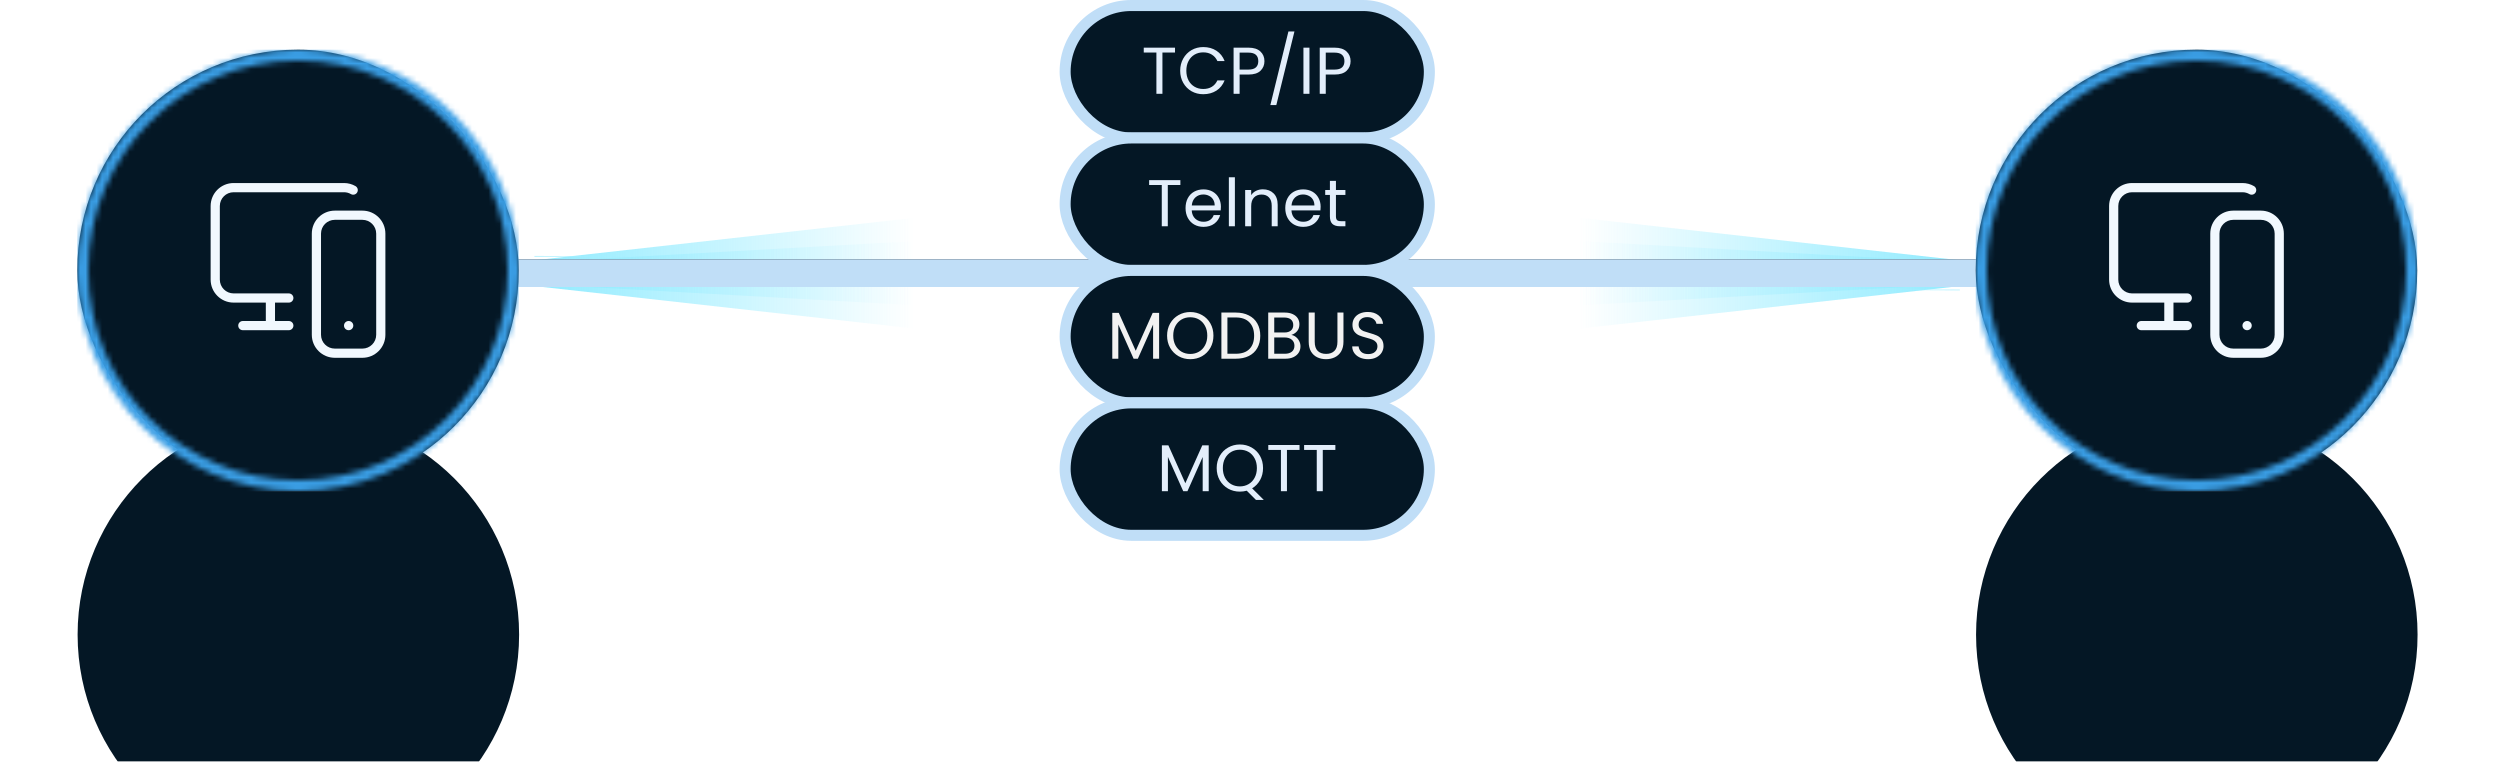 <svg width="453" height="138" viewBox="0 0 453 138" fill="none" xmlns="http://www.w3.org/2000/svg">
    <g style="mix-blend-mode:color-dodge" filter="url(#filter0_f_6010_2081)">
        <rect x="97.658" y="48" width="264.238" height="4" fill="#C0C0C0" />
    </g>
    <g filter="url(#filter1_f_6010_2081)">
        <rect x="97.658" y="48" width="264.238" height="4" fill="url(#paint0_linear_6010_2081)" />
    </g>
    <g style="mix-blend-mode:color-dodge" filter="url(#filter2_f_6010_2081)">
        <rect x="97.658" y="48" width="264.238" height="4" fill="#BDDCF3" fill-opacity="0.2" />
    </g>
    <g style="mix-blend-mode:plus-lighter" opacity="0.5" filter="url(#filter3_f_6010_2081)">
        <path d="M90.178 51.095L90.178 47.905L169.865 43.453L169.865 55.547L90.178 51.095Z"
            fill="url(#paint1_linear_6010_2081)" />
    </g>
    <g style="mix-blend-mode:plus-lighter" filter="url(#filter4_f_6010_2081)">
        <path d="M90.178 51.095L90.178 47.906L169.865 47.905L169.865 51.095L90.178 51.095Z"
            fill="url(#paint2_linear_6010_2081)" />
    </g>
    <g style="mix-blend-mode:plus-lighter" filter="url(#filter5_f_6010_2081)">
        <path d="M90.178 51.095L90.178 47.906L169.865 39L169.865 60L90.178 51.095Z"
            fill="url(#paint3_linear_6010_2081)" />
    </g>
    <g style="mix-blend-mode:plus-lighter" filter="url(#filter6_f_6010_2081)">
        <path d="M96.83 46.456L149.494 46.685" stroke="url(#paint4_linear_6010_2081)"
            stroke-width="0.164" />
    </g>
    <g style="mix-blend-mode:plus-lighter" opacity="0.3" filter="url(#filter7_f_6010_2081)">
        <path d="M87.951 50.31L131.067 50.31" stroke="url(#paint5_linear_6010_2081)"
            stroke-width="0.164" />
    </g>
    <g style="mix-blend-mode:plus-lighter" opacity="0.5" filter="url(#filter8_f_6010_2081)">
        <path d="M361.773 47.905L361.773 51.095L282.086 55.547L282.086 43.453L361.773 47.905Z"
            fill="url(#paint6_linear_6010_2081)" />
    </g>
    <g style="mix-blend-mode:plus-lighter" filter="url(#filter9_f_6010_2081)">
        <path d="M361.773 47.905L361.773 51.094L282.086 51.095L282.086 47.905L361.773 47.905Z"
            fill="url(#paint7_linear_6010_2081)" />
    </g>
    <g style="mix-blend-mode:plus-lighter" filter="url(#filter10_f_6010_2081)">
        <path d="M361.773 47.905L361.773 51.094L282.086 60L282.086 39L361.773 47.905Z"
            fill="url(#paint8_linear_6010_2081)" />
    </g>
    <g style="mix-blend-mode:plus-lighter" filter="url(#filter11_f_6010_2081)">
        <path d="M355.121 52.544L302.457 52.315" stroke="url(#paint9_linear_6010_2081)"
            stroke-width="0.164" />
    </g>
    <g style="mix-blend-mode:plus-lighter" opacity="0.3" filter="url(#filter12_f_6010_2081)">
        <path d="M364 48.69L320.884 48.69" stroke="url(#paint10_linear_6010_2081)"
            stroke-width="0.164" />
    </g>
    <g clip-path="url(#clip0_6010_2081)">
        <path
            d="M236 49.5C236 48.119 237.119 47 238.5 47L365.5 47C366.881 47 368 48.119 368 49.5C368 50.881 366.881 52 365.5 52L238.5 52C237.119 52 236 50.881 236 49.5Z"
            fill="#041725" />
        <rect x="236" y="47" width="132" height="5" rx="2.5" fill="#C0DEF7" />
    </g>
    <g clip-path="url(#clip1_6010_2081)">
        <path
            d="M84 49.5C84 48.119 85.119 47 86.5 47L213.5 47C214.881 47 216 48.119 216 49.5C216 50.881 214.881 52 213.5 52L86.5 52C85.119 52 84 50.881 84 49.5Z"
            fill="#041725" />
        <rect x="84" y="47" width="132" height="5" rx="2.5" fill="#C0DEF7" />
    </g>
    <rect x="358" y="9" width="80" height="80" rx="40" fill="#041725" />
    <g filter="url(#filter13_dddd_6010_2081)">
        <circle cx="398.062" cy="49" r="40" fill="#041725" />
    </g>
    <path fill-rule="evenodd" clip-rule="evenodd"
        d="M382.167 37.333C382.167 35.032 384.032 33.166 386.333 33.166H406.333C407.091 33.166 407.803 33.369 408.417 33.724C408.815 33.955 408.952 34.465 408.721 34.863C408.491 35.261 407.981 35.398 407.583 35.167C407.216 34.955 406.79 34.833 406.333 34.833H386.333C384.952 34.833 383.833 35.953 383.833 37.333V50.666C383.833 52.047 384.952 53.166 386.333 53.166H396.333C396.793 53.166 397.167 53.54 397.167 54C397.167 54.46 396.793 54.833 396.333 54.833H393.833V58.166H396.333C396.793 58.166 397.167 58.54 397.167 59C397.167 59.46 396.793 59.833 396.333 59.833H388C387.54 59.833 387.167 59.46 387.167 59C387.167 58.54 387.54 58.166 388 58.166H392.167V54.833H386.333C384.032 54.833 382.167 52.968 382.167 50.666V37.333ZM404.667 39.833C403.286 39.833 402.167 40.953 402.167 42.333V60.666C402.167 62.047 403.286 63.166 404.667 63.166H409.667C411.047 63.166 412.167 62.047 412.167 60.666V42.333C412.167 40.953 411.047 39.833 409.667 39.833H404.667ZM400.5 42.333C400.5 40.032 402.365 38.166 404.667 38.166H409.667C411.968 38.166 413.833 40.032 413.833 42.333V60.666C413.833 62.968 411.968 64.833 409.667 64.833H404.667C402.365 64.833 400.5 62.968 400.5 60.666V42.333ZM406.333 59C406.333 58.54 406.706 58.166 407.167 58.166H407.183C407.643 58.166 408.017 58.54 408.017 59C408.017 59.46 407.643 59.833 407.183 59.833H407.167C406.706 59.833 406.333 59.46 406.333 59Z"
        fill="#F1F8FE" />
    <mask id="mask0_6010_2081" style="mask-type:alpha" maskUnits="userSpaceOnUse" x="358" y="9"
        width="80" height="80">
        <circle cx="398" cy="49" r="39" stroke="#218AD6" stroke-width="2" />
    </mask>
    <g mask="url(#mask0_6010_2081)">
        <rect x="358" y="9" width="80" height="80" fill="#F1F8FE" />
        <rect x="358" y="9" width="80" height="80" fill="#3A9EE5" />
    </g>
    <rect x="14" y="9" width="80" height="80" rx="40" fill="#041725" />
    <g filter="url(#filter14_dddd_6010_2081)">
        <circle cx="54.062" cy="49" r="40" fill="#041725" />
    </g>
    <path fill-rule="evenodd" clip-rule="evenodd"
        d="M38.167 37.333C38.167 35.032 40.032 33.166 42.333 33.166H62.333C63.091 33.166 63.804 33.369 64.417 33.724C64.816 33.955 64.952 34.465 64.721 34.863C64.491 35.261 63.981 35.398 63.583 35.167C63.216 34.955 62.79 34.833 62.333 34.833H42.333C40.953 34.833 39.833 35.953 39.833 37.333V50.666C39.833 52.047 40.953 53.166 42.333 53.166H52.333C52.794 53.166 53.167 53.54 53.167 54C53.167 54.46 52.794 54.833 52.333 54.833H49.833V58.166H52.333C52.794 58.166 53.167 58.54 53.167 59C53.167 59.46 52.794 59.833 52.333 59.833H44C43.54 59.833 43.167 59.46 43.167 59C43.167 58.54 43.54 58.166 44 58.166H48.167V54.833H42.333C40.032 54.833 38.167 52.968 38.167 50.666V37.333ZM60.667 39.833C59.286 39.833 58.167 40.953 58.167 42.333V60.666C58.167 62.047 59.286 63.166 60.667 63.166H65.667C67.047 63.166 68.167 62.047 68.167 60.666V42.333C68.167 40.953 67.047 39.833 65.667 39.833H60.667ZM56.5 42.333C56.5 40.032 58.366 38.166 60.667 38.166H65.667C67.968 38.166 69.833 40.032 69.833 42.333V60.666C69.833 62.968 67.968 64.833 65.667 64.833H60.667C58.366 64.833 56.5 62.968 56.5 60.666V42.333ZM62.333 59C62.333 58.54 62.706 58.166 63.167 58.166H63.183C63.644 58.166 64.017 58.54 64.017 59C64.017 59.46 63.644 59.833 63.183 59.833H63.167C62.706 59.833 62.333 59.46 62.333 59Z"
        fill="#F1F8FE" />
    <mask id="mask1_6010_2081" style="mask-type:alpha" maskUnits="userSpaceOnUse" x="14" y="9"
        width="80" height="80">
        <circle cx="54" cy="49" r="39" stroke="#218AD6" stroke-width="2" />
    </mask>
    <g mask="url(#mask1_6010_2081)">
        <rect x="14" y="9" width="80" height="80" fill="#F1F8FE" />
        <rect x="14" y="9" width="80" height="80" fill="#3A9EE5" />
    </g>
    <rect x="193" y="1" width="66" height="24" rx="12" fill="#041725" />
    <rect x="193" y="1" width="66" height="24" rx="12" stroke="#C0DEF7" stroke-width="2" />
    <path
        d="M212.912 8.636V9.524H210.632V17H209.54V9.524H207.248V8.636H212.912ZM213.848 12.812C213.848 11.996 214.032 11.264 214.4 10.616C214.768 9.96 215.268 9.448 215.9 9.08C216.54 8.712 217.248 8.528 218.024 8.528C218.936 8.528 219.732 8.748 220.412 9.188C221.092 9.628 221.588 10.252 221.9 11.06H220.592C220.36 10.556 220.024 10.168 219.584 9.896C219.152 9.624 218.632 9.488 218.024 9.488C217.44 9.488 216.916 9.624 216.452 9.896C215.988 10.168 215.624 10.556 215.36 11.06C215.096 11.556 214.964 12.14 214.964 12.812C214.964 13.476 215.096 14.06 215.36 14.564C215.624 15.06 215.988 15.444 216.452 15.716C216.916 15.988 217.44 16.124 218.024 16.124C218.632 16.124 219.152 15.992 219.584 15.728C220.024 15.456 220.36 15.068 220.592 14.564H221.9C221.588 15.364 221.092 15.984 220.412 16.424C219.732 16.856 218.936 17.072 218.024 17.072C217.248 17.072 216.54 16.892 215.9 16.532C215.268 16.164 214.768 15.656 214.4 15.008C214.032 14.36 213.848 13.628 213.848 12.812ZM229.118 11.084C229.118 11.78 228.878 12.36 228.398 12.824C227.926 13.28 227.202 13.508 226.226 13.508H224.618V17H223.526V8.636H226.226C227.17 8.636 227.886 8.864 228.374 9.32C228.87 9.776 229.118 10.364 229.118 11.084ZM226.226 12.608C226.834 12.608 227.282 12.476 227.57 12.212C227.858 11.948 228.002 11.572 228.002 11.084C228.002 10.052 227.41 9.536 226.226 9.536H224.618V12.608H226.226ZM234.555 5.696L231.267 19.04H230.187L233.463 5.696H234.555ZM237.274 8.636V17H236.182V8.636H237.274ZM244.727 11.084C244.727 11.78 244.487 12.36 244.007 12.824C243.535 13.28 242.811 13.508 241.835 13.508H240.227V17H239.135V8.636H241.835C242.779 8.636 243.495 8.864 243.983 9.32C244.479 9.776 244.727 10.364 244.727 11.084ZM241.835 12.608C242.443 12.608 242.891 12.476 243.179 12.212C243.467 11.948 243.611 11.572 243.611 11.084C243.611 10.052 243.019 9.536 241.835 9.536H240.227V12.608H241.835Z"
        fill="#E3EEFB" />
    <rect x="193" y="25" width="66" height="24" rx="12" fill="#041725" />
    <rect x="193" y="25" width="66" height="24" rx="12" stroke="#C0DEF7" stroke-width="2" />
    <path
        d="M213.885 32.636V33.524H211.605V41H210.513V33.524H208.221V32.636H213.885ZM221.229 37.46C221.229 37.668 221.217 37.888 221.193 38.12H215.937C215.977 38.768 216.197 39.276 216.597 39.644C217.005 40.004 217.497 40.184 218.073 40.184C218.545 40.184 218.937 40.076 219.249 39.86C219.569 39.636 219.793 39.34 219.921 38.972H221.097C220.921 39.604 220.569 40.12 220.041 40.52C219.513 40.912 218.857 41.108 218.073 41.108C217.449 41.108 216.889 40.968 216.393 40.688C215.905 40.408 215.521 40.012 215.241 39.5C214.961 38.98 214.821 38.38 214.821 37.7C214.821 37.02 214.957 36.424 215.229 35.912C215.501 35.4 215.881 35.008 216.369 34.736C216.865 34.456 217.433 34.316 218.073 34.316C218.697 34.316 219.249 34.452 219.729 34.724C220.209 34.996 220.577 35.372 220.833 35.852C221.097 36.324 221.229 36.86 221.229 37.46ZM220.101 37.232C220.101 36.816 220.009 36.46 219.825 36.164C219.641 35.86 219.389 35.632 219.069 35.48C218.757 35.32 218.409 35.24 218.025 35.24C217.473 35.24 217.001 35.416 216.609 35.768C216.225 36.12 216.005 36.608 215.949 37.232H220.101ZM223.762 32.12V41H222.67V32.12H223.762ZM228.827 34.304C229.627 34.304 230.275 34.548 230.771 35.036C231.267 35.516 231.515 36.212 231.515 37.124V41H230.435V37.28C230.435 36.624 230.271 36.124 229.943 35.78C229.615 35.428 229.167 35.252 228.599 35.252C228.023 35.252 227.563 35.432 227.219 35.792C226.883 36.152 226.715 36.676 226.715 37.364V41H225.623V34.424H226.715V35.36C226.931 35.024 227.223 34.764 227.591 34.58C227.967 34.396 228.379 34.304 228.827 34.304ZM239.299 37.46C239.299 37.668 239.287 37.888 239.263 38.12H234.007C234.047 38.768 234.267 39.276 234.667 39.644C235.075 40.004 235.567 40.184 236.143 40.184C236.615 40.184 237.007 40.076 237.319 39.86C237.639 39.636 237.863 39.34 237.991 38.972H239.167C238.991 39.604 238.639 40.12 238.111 40.52C237.583 40.912 236.927 41.108 236.143 41.108C235.519 41.108 234.959 40.968 234.463 40.688C233.975 40.408 233.591 40.012 233.311 39.5C233.031 38.98 232.891 38.38 232.891 37.7C232.891 37.02 233.027 36.424 233.299 35.912C233.571 35.4 233.951 35.008 234.439 34.736C234.935 34.456 235.503 34.316 236.143 34.316C236.767 34.316 237.319 34.452 237.799 34.724C238.279 34.996 238.647 35.372 238.903 35.852C239.167 36.324 239.299 36.86 239.299 37.46ZM238.171 37.232C238.171 36.816 238.079 36.46 237.895 36.164C237.711 35.86 237.459 35.632 237.139 35.48C236.827 35.32 236.479 35.24 236.095 35.24C235.543 35.24 235.071 35.416 234.679 35.768C234.295 36.12 234.075 36.608 234.019 37.232H238.171ZM242.072 35.324V39.2C242.072 39.52 242.14 39.748 242.276 39.884C242.412 40.012 242.648 40.076 242.984 40.076H243.788V41H242.804C242.196 41 241.74 40.86 241.436 40.58C241.132 40.3 240.98 39.84 240.98 39.2V35.324H240.128V34.424H240.98V32.768H242.072V34.424H243.788V35.324H242.072Z"
        fill="#E3EEFB" />
    <rect x="193" y="49" width="66" height="24" rx="12" fill="#041725" />
    <rect x="193" y="49" width="66" height="24" rx="12" stroke="#C0DEF7" stroke-width="2" />
    <path
        d="M210.031 56.696V65H208.939V58.808L206.179 65H205.411L202.639 58.796V65H201.547V56.696H202.723L205.795 63.56L208.867 56.696H210.031ZM215.675 65.084C214.899 65.084 214.191 64.904 213.551 64.544C212.911 64.176 212.403 63.668 212.027 63.02C211.659 62.364 211.475 61.628 211.475 60.812C211.475 59.996 211.659 59.264 212.027 58.616C212.403 57.96 212.911 57.452 213.551 57.092C214.191 56.724 214.899 56.54 215.675 56.54C216.459 56.54 217.171 56.724 217.811 57.092C218.451 57.452 218.955 57.956 219.323 58.604C219.691 59.252 219.875 59.988 219.875 60.812C219.875 61.636 219.691 62.372 219.323 63.02C218.955 63.668 218.451 64.176 217.811 64.544C217.171 64.904 216.459 65.084 215.675 65.084ZM215.675 64.136C216.259 64.136 216.783 64 217.247 63.728C217.719 63.456 218.087 63.068 218.351 62.564C218.623 62.06 218.759 61.476 218.759 60.812C218.759 60.14 218.623 59.556 218.351 59.06C218.087 58.556 217.723 58.168 217.259 57.896C216.795 57.624 216.267 57.488 215.675 57.488C215.083 57.488 214.555 57.624 214.091 57.896C213.627 58.168 213.259 58.556 212.987 59.06C212.723 59.556 212.591 60.14 212.591 60.812C212.591 61.476 212.723 62.06 212.987 62.564C213.259 63.068 213.627 63.456 214.091 63.728C214.563 64 215.091 64.136 215.675 64.136ZM223.921 56.636C224.833 56.636 225.621 56.808 226.285 57.152C226.957 57.488 227.469 57.972 227.821 58.604C228.181 59.236 228.361 59.98 228.361 60.836C228.361 61.692 228.181 62.436 227.821 63.068C227.469 63.692 226.957 64.172 226.285 64.508C225.621 64.836 224.833 65 223.921 65H221.317V56.636H223.921ZM223.921 64.1C225.001 64.1 225.825 63.816 226.393 63.248C226.961 62.672 227.245 61.868 227.245 60.836C227.245 59.796 226.957 58.984 226.381 58.4C225.813 57.816 224.993 57.524 223.921 57.524H222.409V64.1H223.921ZM233.989 60.692C234.293 60.74 234.569 60.864 234.817 61.064C235.073 61.264 235.273 61.512 235.417 61.808C235.569 62.104 235.645 62.42 235.645 62.756C235.645 63.18 235.537 63.564 235.321 63.908C235.105 64.244 234.789 64.512 234.373 64.712C233.965 64.904 233.481 65 232.921 65H229.801V56.636H232.801C233.369 56.636 233.853 56.732 234.253 56.924C234.653 57.108 234.953 57.36 235.153 57.68C235.353 58 235.453 58.36 235.453 58.76C235.453 59.256 235.317 59.668 235.045 59.996C234.781 60.316 234.429 60.548 233.989 60.692ZM230.893 60.248H232.729C233.241 60.248 233.637 60.128 233.917 59.888C234.197 59.648 234.337 59.316 234.337 58.892C234.337 58.468 234.197 58.136 233.917 57.896C233.637 57.656 233.233 57.536 232.705 57.536H230.893V60.248ZM232.825 64.1C233.369 64.1 233.793 63.972 234.097 63.716C234.401 63.46 234.553 63.104 234.553 62.648C234.553 62.184 234.393 61.82 234.073 61.556C233.753 61.284 233.325 61.148 232.789 61.148H230.893V64.1H232.825ZM238.228 56.636V61.928C238.228 62.672 238.408 63.224 238.768 63.584C239.136 63.944 239.644 64.124 240.292 64.124C240.932 64.124 241.432 63.944 241.792 63.584C242.16 63.224 242.344 62.672 242.344 61.928V56.636H243.436V61.916C243.436 62.612 243.296 63.2 243.016 63.68C242.736 64.152 242.356 64.504 241.876 64.736C241.404 64.968 240.872 65.084 240.28 65.084C239.688 65.084 239.152 64.968 238.672 64.736C238.2 64.504 237.824 64.152 237.544 63.68C237.272 63.2 237.136 62.612 237.136 61.916V56.636H238.228ZM247.91 65.084C247.358 65.084 246.862 64.988 246.422 64.796C245.99 64.596 245.65 64.324 245.402 63.98C245.154 63.628 245.026 63.224 245.018 62.768H246.182C246.222 63.16 246.382 63.492 246.662 63.764C246.95 64.028 247.366 64.16 247.91 64.16C248.43 64.16 248.838 64.032 249.134 63.776C249.438 63.512 249.59 63.176 249.59 62.768C249.59 62.448 249.502 62.188 249.326 61.988C249.15 61.788 248.93 61.636 248.666 61.532C248.402 61.428 248.046 61.316 247.598 61.196C247.046 61.052 246.602 60.908 246.266 60.764C245.938 60.62 245.654 60.396 245.414 60.092C245.182 59.78 245.066 59.364 245.066 58.844C245.066 58.388 245.182 57.984 245.414 57.632C245.646 57.28 245.97 57.008 246.386 56.816C246.81 56.624 247.294 56.528 247.838 56.528C248.622 56.528 249.262 56.724 249.758 57.116C250.262 57.508 250.546 58.028 250.61 58.676H249.41C249.37 58.356 249.202 58.076 248.906 57.836C248.61 57.588 248.218 57.464 247.73 57.464C247.274 57.464 246.902 57.584 246.614 57.824C246.326 58.056 246.182 58.384 246.182 58.808C246.182 59.112 246.266 59.36 246.434 59.552C246.61 59.744 246.822 59.892 247.07 59.996C247.326 60.092 247.682 60.204 248.138 60.332C248.69 60.484 249.134 60.636 249.47 60.788C249.806 60.932 250.094 61.16 250.334 61.472C250.574 61.776 250.694 62.192 250.694 62.72C250.694 63.128 250.586 63.512 250.37 63.872C250.154 64.232 249.834 64.524 249.41 64.748C248.986 64.972 248.486 65.084 247.91 65.084Z"
        fill="#F2F2F2" />
    <rect x="193" y="73" width="66" height="24" rx="12" fill="#041725" />
    <rect x="193" y="73" width="66" height="24" rx="12" stroke="#C0DEF7" stroke-width="2" />
    <path
        d="M219.019 80.696V89H217.927V82.808L215.167 89H214.399L211.627 82.796V89H210.535V80.696H211.711L214.783 87.56L217.855 80.696H219.019ZM227.579 90.584L225.911 88.916C225.503 89.028 225.087 89.084 224.663 89.084C223.887 89.084 223.179 88.904 222.539 88.544C221.899 88.176 221.391 87.668 221.015 87.02C220.647 86.364 220.463 85.628 220.463 84.812C220.463 83.996 220.647 83.264 221.015 82.616C221.391 81.96 221.899 81.452 222.539 81.092C223.179 80.724 223.887 80.54 224.663 80.54C225.447 80.54 226.159 80.724 226.799 81.092C227.439 81.452 227.943 81.956 228.311 82.604C228.679 83.252 228.863 83.988 228.863 84.812C228.863 85.612 228.687 86.332 228.335 86.972C227.983 87.612 227.499 88.116 226.883 88.484L228.995 90.584H227.579ZM221.579 84.812C221.579 85.476 221.711 86.06 221.975 86.564C222.247 87.068 222.615 87.456 223.079 87.728C223.551 88 224.079 88.136 224.663 88.136C225.247 88.136 225.771 88 226.235 87.728C226.707 87.456 227.075 87.068 227.339 86.564C227.611 86.06 227.747 85.476 227.747 84.812C227.747 84.14 227.611 83.556 227.339 83.06C227.075 82.556 226.711 82.168 226.247 81.896C225.783 81.624 225.255 81.488 224.663 81.488C224.071 81.488 223.543 81.624 223.079 81.896C222.615 82.168 222.247 82.556 221.975 83.06C221.711 83.556 221.579 84.14 221.579 84.812ZM235.476 80.636V81.524H233.196V89H232.104V81.524H229.812V80.636H235.476ZM241.968 80.636V81.524H239.688V89H238.596V81.524H236.304V80.636H241.968Z"
        fill="#E3EEFB" />
    <defs>
        <filter id="filter0_f_6010_2081" x="89.658" y="40" width="280.238" height="20"
            filterUnits="userSpaceOnUse" color-interpolation-filters="sRGB">
            <feFlood flood-opacity="0" result="BackgroundImageFix" />
            <feBlend mode="normal" in="SourceGraphic" in2="BackgroundImageFix" result="shape" />
            <feGaussianBlur stdDeviation="4" result="effect1_foregroundBlur_6010_2081" />
        </filter>
        <filter id="filter1_f_6010_2081" x="91.658" y="42" width="276.238" height="16"
            filterUnits="userSpaceOnUse" color-interpolation-filters="sRGB">
            <feFlood flood-opacity="0" result="BackgroundImageFix" />
            <feBlend mode="normal" in="SourceGraphic" in2="BackgroundImageFix" result="shape" />
            <feGaussianBlur stdDeviation="3" result="effect1_foregroundBlur_6010_2081" />
        </filter>
        <filter id="filter2_f_6010_2081" x="87.658" y="38" width="284.238" height="24"
            filterUnits="userSpaceOnUse" color-interpolation-filters="sRGB">
            <feFlood flood-opacity="0" result="BackgroundImageFix" />
            <feBlend mode="normal" in="SourceGraphic" in2="BackgroundImageFix" result="shape" />
            <feGaussianBlur stdDeviation="5" result="effect1_foregroundBlur_6010_2081" />
        </filter>
        <filter id="filter3_f_6010_2081" x="84.419" y="37.694" width="91.205" height="23.613"
            filterUnits="userSpaceOnUse" color-interpolation-filters="sRGB">
            <feFlood flood-opacity="0" result="BackgroundImageFix" />
            <feBlend mode="normal" in="SourceGraphic" in2="BackgroundImageFix" result="shape" />
            <feGaussianBlur stdDeviation="2.879" result="effect1_foregroundBlur_6010_2081" />
        </filter>
        <filter id="filter4_f_6010_2081" x="87.298" y="45.026" width="85.446" height="8.949"
            filterUnits="userSpaceOnUse" color-interpolation-filters="sRGB">
            <feFlood flood-opacity="0" result="BackgroundImageFix" />
            <feBlend mode="normal" in="SourceGraphic" in2="BackgroundImageFix" result="shape" />
            <feGaussianBlur stdDeviation="1.44" result="effect1_foregroundBlur_6010_2081" />
        </filter>
        <filter id="filter5_f_6010_2081" x="81.539" y="30.362" width="96.964" height="38.277"
            filterUnits="userSpaceOnUse" color-interpolation-filters="sRGB">
            <feFlood flood-opacity="0" result="BackgroundImageFix" />
            <feBlend mode="normal" in="SourceGraphic" in2="BackgroundImageFix" result="shape" />
            <feGaussianBlur stdDeviation="4.319" result="effect1_foregroundBlur_6010_2081" />
        </filter>
        <filter id="filter6_f_6010_2081" x="95.515" y="45.059" width="55.295" height="3.023"
            filterUnits="userSpaceOnUse" color-interpolation-filters="sRGB">
            <feFlood flood-opacity="0" result="BackgroundImageFix" />
            <feBlend mode="normal" in="SourceGraphic" in2="BackgroundImageFix" result="shape" />
            <feGaussianBlur stdDeviation="0.658" result="effect1_foregroundBlur_6010_2081" />
        </filter>
        <filter id="filter7_f_6010_2081" x="86.8" y="49.077" width="45.417" height="2.465"
            filterUnits="userSpaceOnUse" color-interpolation-filters="sRGB">
            <feFlood flood-opacity="0" result="BackgroundImageFix" />
            <feBlend mode="normal" in="SourceGraphic" in2="BackgroundImageFix" result="shape" />
            <feGaussianBlur stdDeviation="0.575" result="effect1_foregroundBlur_6010_2081" />
        </filter>
        <filter id="filter8_f_6010_2081" x="276.327" y="37.694" width="91.205" height="23.613"
            filterUnits="userSpaceOnUse" color-interpolation-filters="sRGB">
            <feFlood flood-opacity="0" result="BackgroundImageFix" />
            <feBlend mode="normal" in="SourceGraphic" in2="BackgroundImageFix" result="shape" />
            <feGaussianBlur stdDeviation="2.879" result="effect1_foregroundBlur_6010_2081" />
        </filter>
        <filter id="filter9_f_6010_2081" x="279.206" y="45.025" width="85.446" height="8.949"
            filterUnits="userSpaceOnUse" color-interpolation-filters="sRGB">
            <feFlood flood-opacity="0" result="BackgroundImageFix" />
            <feBlend mode="normal" in="SourceGraphic" in2="BackgroundImageFix" result="shape" />
            <feGaussianBlur stdDeviation="1.44" result="effect1_foregroundBlur_6010_2081" />
        </filter>
        <filter id="filter10_f_6010_2081" x="273.448" y="30.362" width="96.964" height="38.277"
            filterUnits="userSpaceOnUse" color-interpolation-filters="sRGB">
            <feFlood flood-opacity="0" result="BackgroundImageFix" />
            <feBlend mode="normal" in="SourceGraphic" in2="BackgroundImageFix" result="shape" />
            <feGaussianBlur stdDeviation="4.319" result="effect1_foregroundBlur_6010_2081" />
        </filter>
        <filter id="filter11_f_6010_2081" x="301.141" y="50.918" width="55.295" height="3.023"
            filterUnits="userSpaceOnUse" color-interpolation-filters="sRGB">
            <feFlood flood-opacity="0" result="BackgroundImageFix" />
            <feBlend mode="normal" in="SourceGraphic" in2="BackgroundImageFix" result="shape" />
            <feGaussianBlur stdDeviation="0.658" result="effect1_foregroundBlur_6010_2081" />
        </filter>
        <filter id="filter12_f_6010_2081" x="319.734" y="47.458" width="45.417" height="2.465"
            filterUnits="userSpaceOnUse" color-interpolation-filters="sRGB">
            <feFlood flood-opacity="0" result="BackgroundImageFix" />
            <feBlend mode="normal" in="SourceGraphic" in2="BackgroundImageFix" result="shape" />
            <feGaussianBlur stdDeviation="0.575" result="effect1_foregroundBlur_6010_2081" />
        </filter>
        <filter id="filter13_dddd_6010_2081" x="344.062" y="6" width="108" height="132"
            filterUnits="userSpaceOnUse" color-interpolation-filters="sRGB">
            <feFlood flood-opacity="0" result="BackgroundImageFix" />
            <feColorMatrix in="SourceAlpha" type="matrix"
                values="0 0 0 0 0 0 0 0 0 0 0 0 0 0 0 0 0 0 127 0" result="hardAlpha" />
            <feOffset dy="2" />
            <feGaussianBlur stdDeviation="2.5" />
            <feColorMatrix type="matrix"
                values="0 0 0 0 0.231 0 0 0 0 0.635 0 0 0 0 0.91 0 0 0 0.1 0" />
            <feBlend mode="normal" in2="BackgroundImageFix" result="effect1_dropShadow_6010_2081" />
            <feColorMatrix in="SourceAlpha" type="matrix"
                values="0 0 0 0 0 0 0 0 0 0 0 0 0 0 0 0 0 0 127 0" result="hardAlpha" />
            <feOffset dy="9" />
            <feGaussianBlur stdDeviation="4.5" />
            <feColorMatrix type="matrix"
                values="0 0 0 0 0.231 0 0 0 0 0.635 0 0 0 0 0.91 0 0 0 0.09 0" />
            <feBlend mode="normal" in2="effect1_dropShadow_6010_2081"
                result="effect2_dropShadow_6010_2081" />
            <feColorMatrix in="SourceAlpha" type="matrix"
                values="0 0 0 0 0 0 0 0 0 0 0 0 0 0 0 0 0 0 127 0" result="hardAlpha" />
            <feOffset dy="20" />
            <feGaussianBlur stdDeviation="6" />
            <feColorMatrix type="matrix"
                values="0 0 0 0 0.231 0 0 0 0 0.635 0 0 0 0 0.91 0 0 0 0.05 0" />
            <feBlend mode="normal" in2="effect2_dropShadow_6010_2081"
                result="effect3_dropShadow_6010_2081" />
            <feColorMatrix in="SourceAlpha" type="matrix"
                values="0 0 0 0 0 0 0 0 0 0 0 0 0 0 0 0 0 0 127 0" result="hardAlpha" />
            <feOffset dy="35" />
            <feGaussianBlur stdDeviation="7" />
            <feColorMatrix type="matrix"
                values="0 0 0 0 0.231 0 0 0 0 0.635 0 0 0 0 0.91 0 0 0 0.01 0" />
            <feBlend mode="normal" in2="effect3_dropShadow_6010_2081"
                result="effect4_dropShadow_6010_2081" />
            <feBlend mode="normal" in="SourceGraphic" in2="effect4_dropShadow_6010_2081"
                result="shape" />
        </filter>
        <filter id="filter14_dddd_6010_2081" x="0.062" y="6" width="108" height="132"
            filterUnits="userSpaceOnUse" color-interpolation-filters="sRGB">
            <feFlood flood-opacity="0" result="BackgroundImageFix" />
            <feColorMatrix in="SourceAlpha" type="matrix"
                values="0 0 0 0 0 0 0 0 0 0 0 0 0 0 0 0 0 0 127 0" result="hardAlpha" />
            <feOffset dy="2" />
            <feGaussianBlur stdDeviation="2.5" />
            <feColorMatrix type="matrix"
                values="0 0 0 0 0.231 0 0 0 0 0.635 0 0 0 0 0.91 0 0 0 0.1 0" />
            <feBlend mode="normal" in2="BackgroundImageFix" result="effect1_dropShadow_6010_2081" />
            <feColorMatrix in="SourceAlpha" type="matrix"
                values="0 0 0 0 0 0 0 0 0 0 0 0 0 0 0 0 0 0 127 0" result="hardAlpha" />
            <feOffset dy="9" />
            <feGaussianBlur stdDeviation="4.5" />
            <feColorMatrix type="matrix"
                values="0 0 0 0 0.231 0 0 0 0 0.635 0 0 0 0 0.91 0 0 0 0.09 0" />
            <feBlend mode="normal" in2="effect1_dropShadow_6010_2081"
                result="effect2_dropShadow_6010_2081" />
            <feColorMatrix in="SourceAlpha" type="matrix"
                values="0 0 0 0 0 0 0 0 0 0 0 0 0 0 0 0 0 0 127 0" result="hardAlpha" />
            <feOffset dy="20" />
            <feGaussianBlur stdDeviation="6" />
            <feColorMatrix type="matrix"
                values="0 0 0 0 0.231 0 0 0 0 0.635 0 0 0 0 0.91 0 0 0 0.05 0" />
            <feBlend mode="normal" in2="effect2_dropShadow_6010_2081"
                result="effect3_dropShadow_6010_2081" />
            <feColorMatrix in="SourceAlpha" type="matrix"
                values="0 0 0 0 0 0 0 0 0 0 0 0 0 0 0 0 0 0 127 0" result="hardAlpha" />
            <feOffset dy="35" />
            <feGaussianBlur stdDeviation="7" />
            <feColorMatrix type="matrix"
                values="0 0 0 0 0.231 0 0 0 0 0.635 0 0 0 0 0.91 0 0 0 0.01 0" />
            <feBlend mode="normal" in2="effect3_dropShadow_6010_2081"
                result="effect4_dropShadow_6010_2081" />
            <feBlend mode="normal" in="SourceGraphic" in2="effect4_dropShadow_6010_2081"
                result="shape" />
        </filter>
        <linearGradient id="paint0_linear_6010_2081" x1="97.658" y1="50" x2="361.896" y2="50"
            gradientUnits="userSpaceOnUse">
            <stop stop-color="#88C4F1" />
            <stop offset="0.355" stop-color="#88C4F1" stop-opacity="0" />
            <stop offset="0.66" stop-color="#88C4F1" stop-opacity="0" />
            <stop offset="1" stop-color="#88C4F1" />
        </linearGradient>
        <linearGradient id="paint1_linear_6010_2081" x1="90.178" y1="49.842" x2="165.837"
            y2="49.842" gradientUnits="userSpaceOnUse">
            <stop stop-color="#85E9FF" />
            <stop offset="1" stop-color="#85E9FF" stop-opacity="0" />
        </linearGradient>
        <linearGradient id="paint2_linear_6010_2081" x1="90.178" y1="49.842" x2="165.837"
            y2="49.842" gradientUnits="userSpaceOnUse">
            <stop stop-color="#85E9FF" />
            <stop offset="1" stop-color="#85E9FF" stop-opacity="0" />
        </linearGradient>
        <linearGradient id="paint3_linear_6010_2081" x1="90.178" y1="49.842" x2="165.837"
            y2="49.842" gradientUnits="userSpaceOnUse">
            <stop stop-color="#85E9FF" />
            <stop offset="1" stop-color="#85E9FF" stop-opacity="0" />
        </linearGradient>
        <linearGradient id="paint4_linear_6010_2081" x1="89.107" y1="46.254" x2="124.614"
            y2="46.254" gradientUnits="userSpaceOnUse">
            <stop stop-color="#A4EFFF" />
            <stop offset="1" stop-color="#A4EFFF" stop-opacity="0" />
        </linearGradient>
        <linearGradient id="paint5_linear_6010_2081" x1="110.441" y1="50.71" x2="145.948"
            y2="50.71" gradientUnits="userSpaceOnUse">
            <stop stop-color="#A4EFFF" />
            <stop offset="1" stop-color="#A4EFFF" stop-opacity="0" />
        </linearGradient>
        <linearGradient id="paint6_linear_6010_2081" x1="361.773" y1="49.158" x2="286.114"
            y2="49.158" gradientUnits="userSpaceOnUse">
            <stop stop-color="#85E9FF" />
            <stop offset="1" stop-color="#85E9FF" stop-opacity="0" />
        </linearGradient>
        <linearGradient id="paint7_linear_6010_2081" x1="361.773" y1="49.158" x2="286.114"
            y2="49.158" gradientUnits="userSpaceOnUse">
            <stop stop-color="#85E9FF" />
            <stop offset="1" stop-color="#85E9FF" stop-opacity="0" />
        </linearGradient>
        <linearGradient id="paint8_linear_6010_2081" x1="361.773" y1="49.158" x2="286.114"
            y2="49.158" gradientUnits="userSpaceOnUse">
            <stop stop-color="#85E9FF" />
            <stop offset="1" stop-color="#85E9FF" stop-opacity="0" />
        </linearGradient>
        <linearGradient id="paint9_linear_6010_2081" x1="362.844" y1="52.746" x2="327.337"
            y2="52.746" gradientUnits="userSpaceOnUse">
            <stop stop-color="#A4EFFF" />
            <stop offset="1" stop-color="#A4EFFF" stop-opacity="0" />
        </linearGradient>
        <linearGradient id="paint10_linear_6010_2081" x1="341.51" y1="48.29" x2="306.003"
            y2="48.29" gradientUnits="userSpaceOnUse">
            <stop stop-color="#A4EFFF" />
            <stop offset="1" stop-color="#A4EFFF" stop-opacity="0" />
        </linearGradient>
        <clipPath id="clip0_6010_2081">
            <path
                d="M236 49.5C236 48.119 237.119 47 238.5 47L365.5 47C366.881 47 368 48.119 368 49.5C368 50.881 366.881 52 365.5 52L238.5 52C237.119 52 236 50.881 236 49.5Z"
                fill="white" />
        </clipPath>
        <clipPath id="clip1_6010_2081">
            <path
                d="M84 49.5C84 48.119 85.119 47 86.5 47L213.5 47C214.881 47 216 48.119 216 49.5C216 50.881 214.881 52 213.5 52L86.5 52C85.119 52 84 50.881 84 49.5Z"
                fill="white" />
        </clipPath>
    </defs>
</svg>